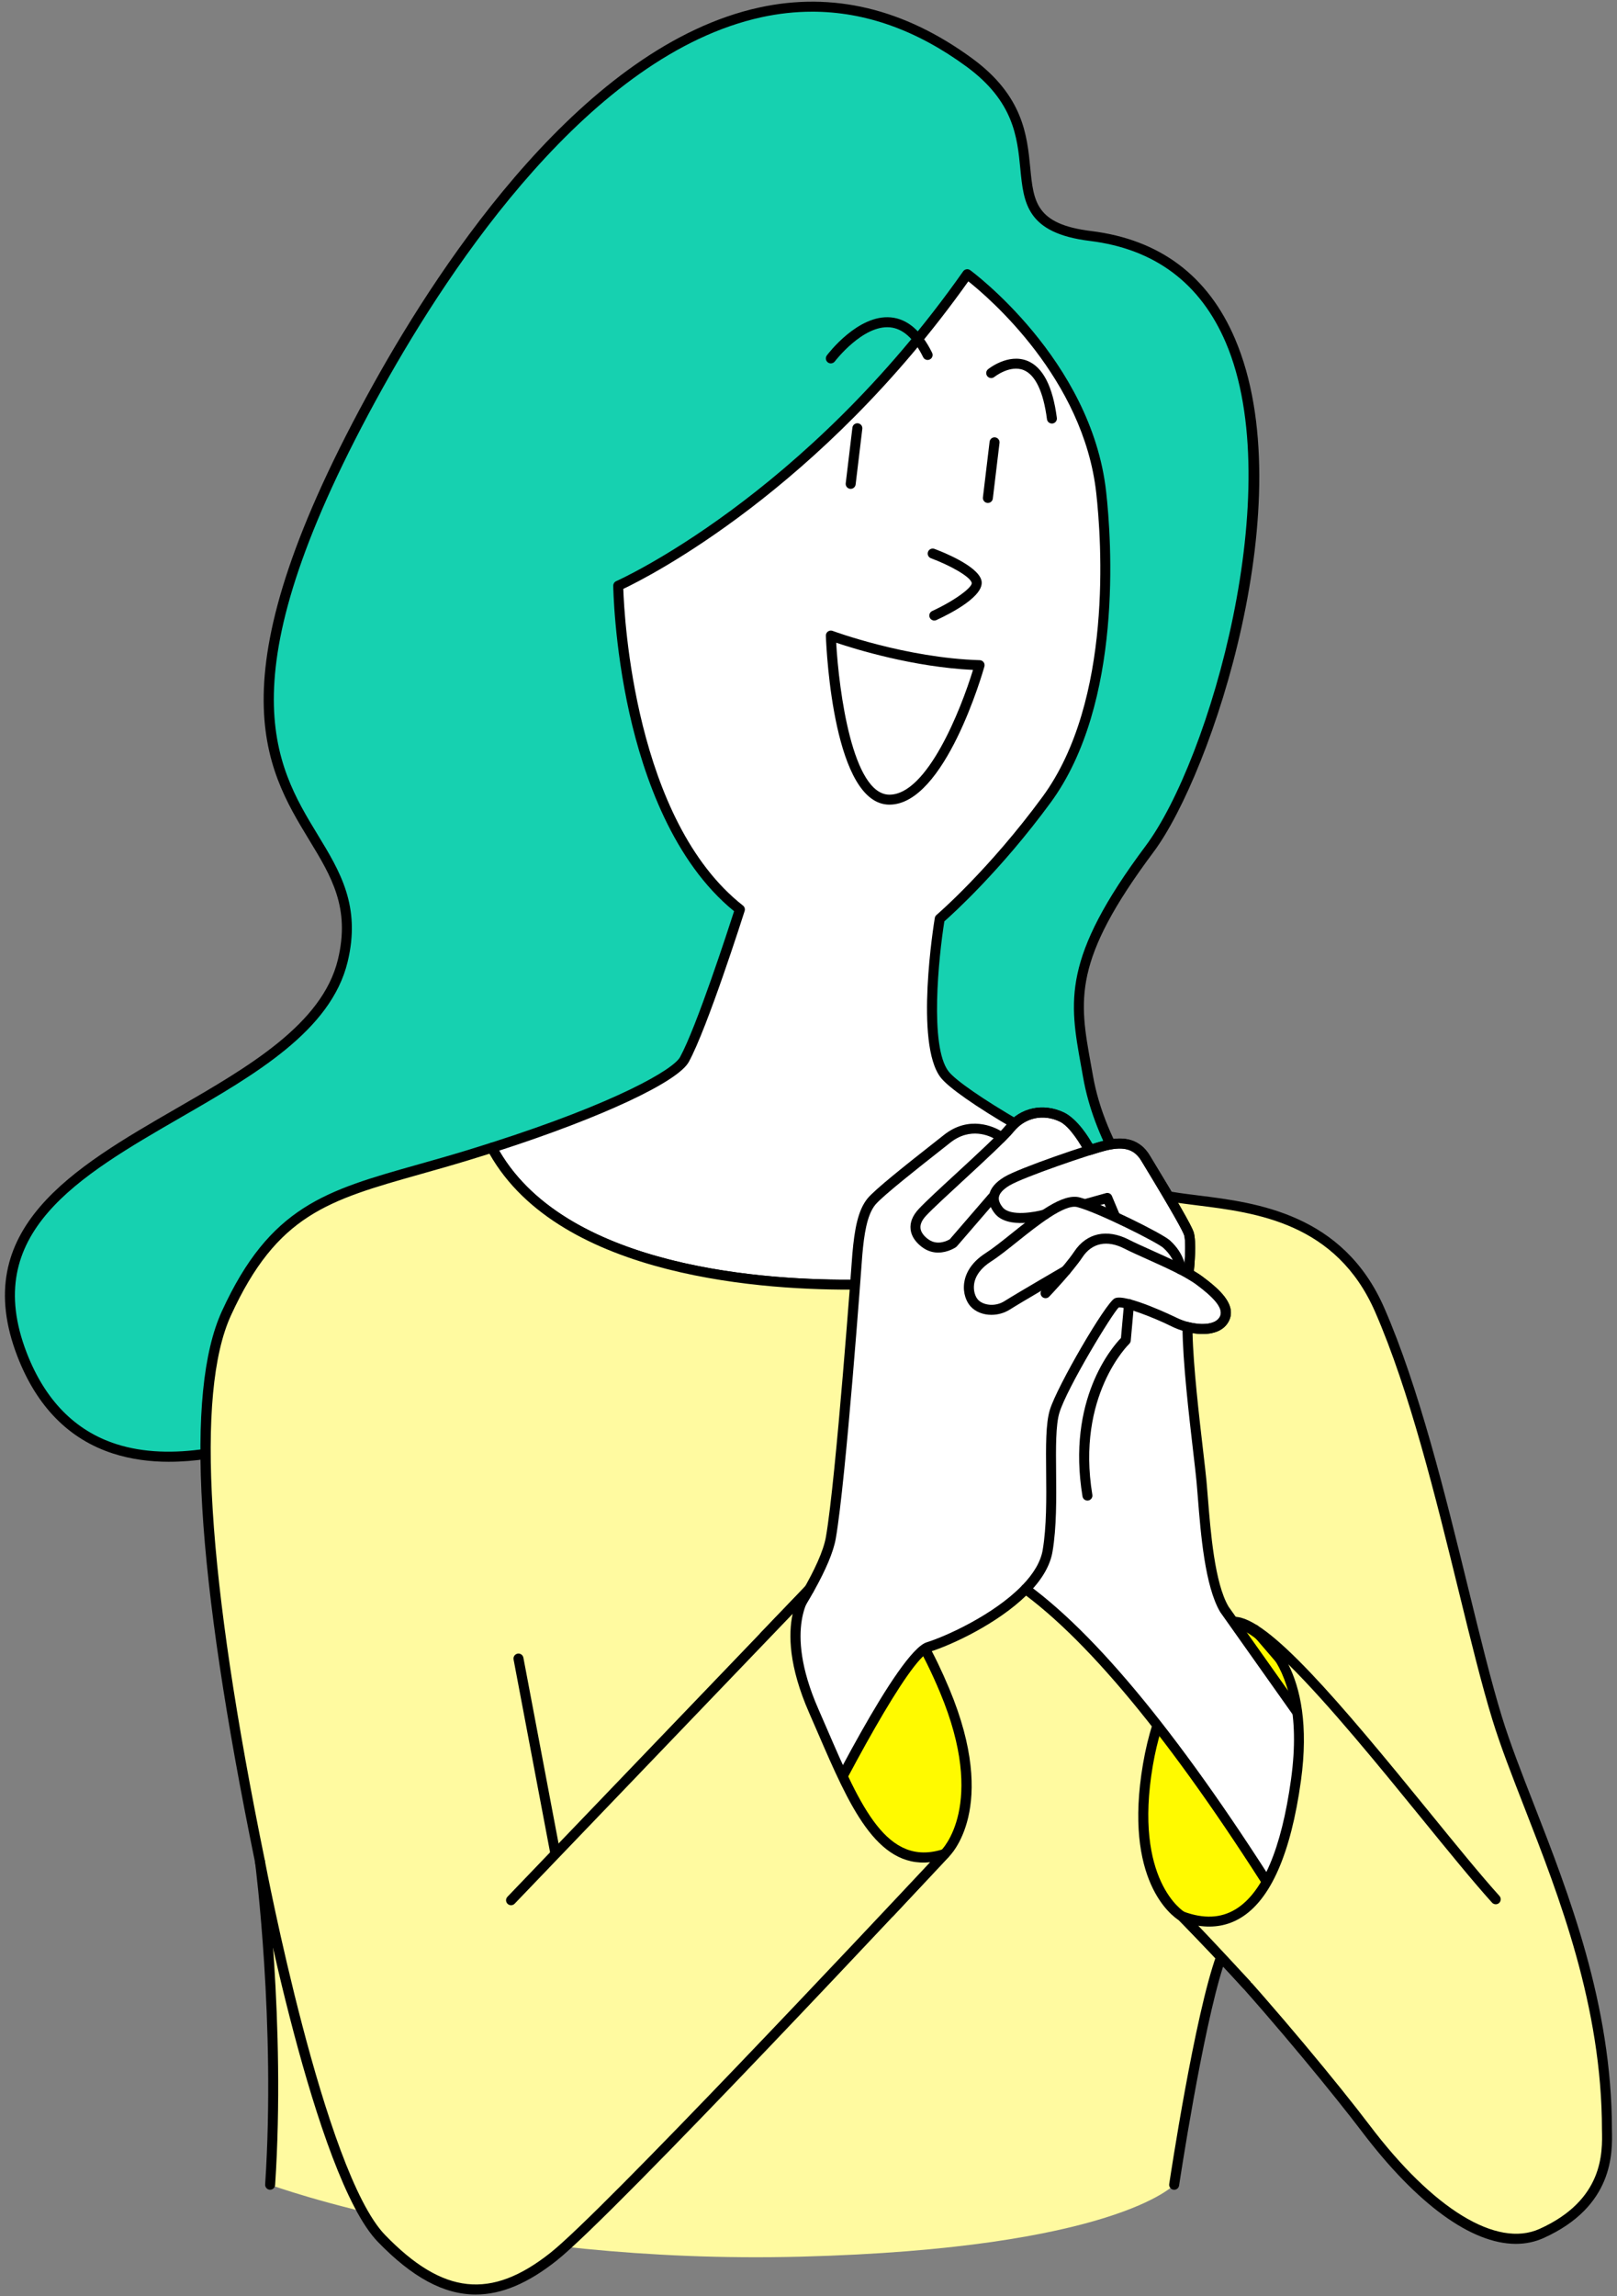 <?xml version="1.0" encoding="UTF-8"?>
<svg id="fig-reason-touched" xmlns="http://www.w3.org/2000/svg" viewBox="0 0 162 230">
  <rect x="0" y="0" width="162" height="230" fill="#808080" stroke="none"/>
  <defs>
    <style>
      .cls-1 {
        fill: #fffa00;
      }

      .cls-1, .cls-2, .cls-3, .cls-4, .cls-5 {
        stroke-width: 0px;
      }

      .cls-2 {
        fill: #000;
      }

      .cls-3 {
        fill: #fffaa0;
      }

      .cls-4 {
        fill: #fff;
      }

      .cls-5 {
        fill: #16d1b0;
      }
    </style>
  </defs>
  <g>
    <path class="cls-5" d="M97.119,6.265c-24.737-18.146-47.821,11.867-59.212,32.343-24.593,44.208.293,41.734-3.571,57.633-3.864,15.9-40.375,18.087-32.128,39.437,8.247,21.35,36.811,2.658,36.811,2.658l88.674-4.919s-16.221-11.55-18.687-25.578c-1.252-7.125-2.602-11.064,6.166-22.803,8.44-11.301,21.12-58.071-5.917-61.398-11.421-1.405-1.861-9.837-12.136-17.374Z"/>
    <path class="cls-2" d="M16.955,146.418c-1.924,0-3.82-.245-5.619-.824-4.42-1.423-7.648-4.698-9.593-9.734-4.939-12.786,5.677-18.916,15.944-24.844,7.174-4.142,14.593-8.425,16.164-14.892,1.261-5.188-.656-8.34-2.875-11.99-4.413-7.258-9.904-16.29,6.495-45.769C44.372,25.96,58.564,4.576,76.071.751c7.351-1.606,14.531.114,21.344,5.111,5.103,3.743,5.49,7.729,5.8,10.932.331,3.412.549,5.665,6.101,6.348,6.869.845,11.717,4.475,14.412,10.787,6.842,16.029-2.306,43.573-8.156,51.406-8.153,10.917-7.448,14.811-6.281,21.261l.208,1.156c2.4,13.661,18.324,25.143,18.484,25.258.173.123.249.342.19.546-.059.204-.241.349-.453.36l-88.542,4.912c-1.324.85-12.146,7.588-22.225,7.588ZM81.36,1.171c-1.682,0-3.374.186-5.075.557-17.124,3.741-31.121,24.865-37.94,37.124-16.116,28.97-10.792,37.727-6.514,44.763,2.237,3.68,4.351,7.156,2.992,12.746-1.672,6.883-9.279,11.274-16.636,15.521-10.358,5.981-20.143,11.63-15.512,23.617,1.832,4.741,4.848,7.817,8.967,9.143,11.149,3.587,26.945-6.619,27.104-6.723.074-.048.159-.076.246-.081l87.305-4.844c-3.748-2.909-15.66-12.988-17.783-25.069l-.206-1.151c-1.174-6.487-1.95-10.773,6.464-22.038,6.438-8.621,14.259-35.838,8.037-50.415-2.545-5.961-7.125-9.389-13.615-10.187-6.347-.781-6.638-3.776-6.974-7.244-.307-3.161-.654-6.744-5.397-10.223-4.987-3.658-10.17-5.498-15.463-5.498Z"/>
  </g>
  <g>
    <path class="cls-4" d="M85.894,128.67c17.507-.207,25.573-4.86,29.278-9.362-9.414-3.93-19.096-9.824-20.537-11.688-2.526-3.269-.49-15.592-.49-15.592,0,0,5.208-4.435,10.707-11.93,5.717-7.792,6.597-20.716,5.468-30.802-1.475-13.174-13.416-21.831-13.416-21.831-16.181,22.995-34.967,31.203-34.967,31.203,0,0,.247,23.056,12.187,32.428,0,0-3.682,11.595-5.554,15.025-.903,1.655-7.724,5.143-19.295,8.841,2.452,4.589,10.654,14.016,36.618,13.708Z"/>
    <path class="cls-2" d="M84.892,129.176c-9.359,0-29.403-1.52-36.058-13.979-.07-.131-.078-.286-.022-.424s.17-.243.311-.288c12.72-4.065,18.337-7.373,19.009-8.604,1.653-3.029,4.799-12.705,5.412-14.61-6.099-4.967-9.063-13.481-10.478-19.795-1.548-6.907-1.628-12.745-1.628-12.803-.002-.201.116-.383.3-.463.187-.082,18.853-8.43,34.758-31.033.077-.109.194-.183.327-.205.131-.022.267.01.375.088.121.088,12.137,8.94,13.62,22.18.537,4.797,1.725,21.222-5.562,31.153-4.972,6.777-9.772,11.123-10.646,11.893-.561,3.505-1.508,12.531.421,15.028,1.372,1.775,11.027,7.647,20.334,11.533.146.061.255.188.293.341.038.154.001.316-.099.438-3.486,4.235-11.461,9.329-29.659,9.545-.319.004-.657.006-1.008.006ZM85.888,128.17l.006.5-.006-.5c17.073-.202,24.887-4.71,28.457-8.668-8.882-3.788-18.541-9.552-20.105-11.577-2.629-3.403-.672-15.467-.587-15.979.019-.116.079-.222.169-.299.052-.044,5.232-4.49,10.628-11.845,7.072-9.639,5.901-25.744,5.374-30.45-1.28-11.437-10.736-19.524-12.812-21.172-14.881,20.937-32.065,29.618-34.566,30.804.092,2.809,1.133,23.199,11.988,31.719.164.129.231.346.168.545-.151.475-3.719,11.68-5.592,15.113-1.094,2.005-8.697,5.557-19,8.891,6.945,11.949,27.345,13.022,35.879,12.919Z"/>
  </g>
  <path class="cls-3" d="M160.991,213.323c0-16.904-7.894-31.103-11.005-41.232-3.11-10.129-6.491-28.816-11.765-40.893-5.274-12.077-17.936-10.066-22.854-11.809-.065-.027-.13-.055-.195-.082-3.705,4.503-11.772,9.155-29.278,9.362-25.965.307-34.167-9.119-36.618-13.708-.796.255-1.614.51-2.455.766-12.268,3.734-18.662,3.854-24.138,15.822-4.116,8.995-1.705,30.184,3.367,54.931,0,0,2.096,16.025,1.014,32.354,0,0,21.66,8.012,53.145,7.201,31.485-.811,37.425-7.201,37.425-7.201,0,0,2.524-16.82,4.715-22.851h0c5.225,5.651,11.605,13.408,14.453,17.171,5.68,7.505,12.532,12.858,17.639,10.558,6.552-2.951,6.612-7.839,6.55-10.389Z"/>
  <g>
    <path class="cls-3" d="M117.632,218.834s2.524-16.82,4.715-22.851h0c5.225,5.651,11.605,13.408,14.453,17.171,5.68,7.505,12.532,12.858,17.639,10.558,6.552-2.951,6.612-7.839,6.55-10.389,0-16.904-7.894-31.103-11.005-41.232-3.11-10.129-6.491-28.816-11.765-40.893-5.274-12.077-17.936-10.066-22.854-11.809-.065-.027-.13-.055-.195-.082-3.705,4.503-11.772,9.155-29.278,9.362-25.965.307-34.167-9.119-36.618-13.708-.796.255-1.614.51-2.455.766-12.268,3.734-18.662,3.854-24.138,15.822-4.116,8.995-1.705,30.184,3.367,54.931,0,0,2.096,16.025,1.014,32.354"/>
    <path class="cls-2" d="M151.866,224.753c-4.436,0-9.902-3.949-15.463-11.297-2.495-3.297-8.52-10.688-13.853-16.515-2.085,6.478-4.398,21.807-4.422,21.968-.041.273-.289.464-.569.42-.273-.041-.461-.295-.42-.569.104-.689,2.557-16.939,4.74-22.948.06-.164.2-.285.371-.32.17-.035.348.023.466.151,4.971,5.375,11.389,13.118,14.485,17.209,6.388,8.442,12.757,12.331,17.035,10.404,6.427-2.895,6.312-7.641,6.256-9.921,0-12.372-4.298-23.39-7.751-32.243-1.238-3.174-2.407-6.171-3.231-8.855-1.068-3.48-2.182-8.02-3.361-12.826-2.312-9.426-4.933-20.109-8.384-28.013-3.898-8.927-11.937-9.929-17.806-10.662-1.831-.229-3.42-.427-4.634-.833-3.604,4.177-11.623,9.056-29.424,9.266-8.751.099-29.756-1.026-36.865-13.607-.674.214-1.364.428-2.069.643-1.71.521-3.306.971-4.801,1.393-9.291,2.622-14.409,4.066-19.028,14.159-3.571,7.803-2.426,26.181,3.402,54.623.027.196,2.096,16.296,1.023,32.487-.018.276-.264.481-.532.466-.275-.018-.484-.257-.466-.532,1.066-16.09-.99-32.096-1.011-32.256-5.949-29.022-7.039-47.091-3.326-55.204,4.812-10.514,10.403-12.092,19.666-14.705,1.489-.42,3.079-.869,4.782-1.387.838-.255,1.654-.51,2.448-.764.229-.073.479.028.593.241,6.646,12.442,27.516,13.555,36.172,13.444,17.813-.211,25.547-5.109,28.898-9.18.141-.17.377-.229.579-.144l.193.081c1.102.39,2.687.588,4.523.817,5.763.719,14.472,1.806,18.598,11.254,3.486,7.983,6.118,18.711,8.439,28.176,1.175,4.792,2.286,9.318,3.346,12.771.813,2.649,1.976,5.629,3.207,8.785,3.483,8.931,7.819,20.046,7.819,32.594.056,2.289.187,7.677-6.845,10.845-.87.392-1.8.584-2.78.585Z"/>
  </g>
  <g>
    <path class="cls-2" d="M93.604,62.155c-.189,0-.37-.108-.455-.29-.116-.251-.006-.548.245-.664,2.354-1.087,4.061-2.412,3.959-2.825-.158-.641-2.244-1.777-4.086-2.461-.259-.096-.391-.384-.294-.643.096-.259.385-.39.643-.295.723.268,4.345,1.681,4.709,3.159.377,1.532-3.029,3.288-4.511,3.972-.068.031-.139.046-.209.046Z"/>
    <path class="cls-2" d="M89.111,80.597c-5.559,0-6.305-15.185-6.372-16.917-.006-.167.071-.327.207-.425.135-.098.312-.122.468-.063.072.027,7.339,2.716,14.742,2.934.154.004.297.08.388.204.091.124.12.283.079.431-.159.565-3.958,13.835-9.511,13.835ZM83.774,64.378c.277,4.853,1.637,15.219,5.337,15.219,3.778,0,7.154-8.507,8.369-12.496-5.984-.287-11.741-2.062-13.707-2.724Z"/>
    <path class="cls-2" d="M85.226,48.967c-.02,0-.04-.001-.06-.004-.274-.033-.47-.282-.437-.556l.669-5.572c.034-.274.279-.468.556-.437.274.033.47.282.437.556l-.669,5.572c-.031.254-.247.44-.496.44Z"/>
    <path class="cls-2" d="M98.971,50.379c-.02,0-.04-.001-.06-.004-.274-.033-.47-.282-.437-.556l.669-5.573c.033-.274.282-.471.556-.437.274.033.47.282.437.556l-.669,5.573c-.031.254-.247.44-.496.44Z"/>
    <path class="cls-2" d="M83.238,36.4c-.104,0-.21-.033-.3-.101-.221-.166-.265-.479-.099-.7.126-.168,3.129-4.12,6.42-3.807,1.656.156,3.043,1.347,4.124,3.542.122.248.02.548-.228.669-.247.123-.547.02-.669-.228-.916-1.861-2.033-2.866-3.318-2.988-2.719-.257-5.502,3.376-5.529,3.413-.099.13-.248.199-.4.199Z"/>
    <path class="cls-2" d="M105.385,42.422c-.248,0-.463-.184-.495-.436-.356-2.748-1.166-4.448-2.34-4.918-1.373-.551-2.915.677-2.931.69-.214.174-.53.14-.703-.074-.174-.215-.141-.529.074-.703.082-.066,2.021-1.606,3.931-.841,1.553.621,2.548,2.545,2.96,5.719.035.274-.158.525-.432.56-.022.003-.043.004-.065.004Z"/>
  </g>
  <path class="cls-2" d="M55.649,186.197c-.236,0-.445-.167-.491-.407l-3.705-19.569c-.051-.271.127-.533.398-.584.273-.052.533.127.584.398l3.705,19.569c.051.271-.127.533-.398.584-.031.006-.062.009-.093.009Z"/>
  <g>
    <path class="cls-1" d="M122.829,196.505l15.495-18.581-12.617-14.695-2.007-.781s-6.733,2.863-8.693,14.296c-2.074,12.103,3.411,15.203,3.411,15.203l4.41,4.558Z"/>
    <path class="cls-2" d="M122.829,197.005c-.135,0-.265-.055-.359-.152l-4.365-4.512c-.677-.425-5.599-3.959-3.589-15.682,1.982-11.569,8.704-14.55,8.989-14.672.121-.051.256-.053.377-.006l2.007.781c.077.03.145.078.198.14l12.617,14.695c.159.185.161.458.004.646l-15.495,18.581c-.091.109-.224.174-.365.179-.006,0-.012,0-.019,0ZM123.723,162.993c-1.046.549-6.513,3.86-8.223,13.835-1.98,11.551,3.115,14.655,3.167,14.685.04.023.079.053.111.086l4.023,4.158,14.868-17.829-12.26-14.279-1.686-.656Z"/>
  </g>
  <g>
    <path class="cls-1" d="M81.052,159.216l-4.463,4.653,12.55,27.696,5.503-5.868s4.937-4.558,0-16.357c-6.135-14.663-11.899-11.9-13.59-10.123Z"/>
    <path class="cls-2" d="M89.139,192.065c-.027,0-.054-.002-.082-.007-.165-.027-.305-.135-.374-.287l-12.55-27.697c-.084-.186-.047-.405.095-.552l4.463-4.652c.452-.475,2.12-1.977,4.651-1.511,3.472.64,6.756,4.606,9.762,11.788,5.014,11.984.09,16.722-.122,16.918l-5.478,5.843c-.095.102-.228.158-.365.158ZM77.185,163.971l12.102,26.707,4.992-5.323c.07-.067,4.624-4.541-.097-15.822-3.57-8.533-6.876-10.795-9.02-11.19-2.042-.377-3.384.837-3.747,1.219h-.001s-4.229,4.409-4.229,4.409ZM81.052,159.217h.01-.01Z"/>
  </g>
  <g>
    <g>
      <path class="cls-4" d="M130.378,172.091l-7.72-10.906c-1.716-2.893-1.982-9.594-2.287-12.839-.241-2.568-1.391-10.976-1.4-15.43.162.042.325.075.489.105.037.007.073.013.11.019.326.053.651.08.964.077.037,0,.073-.001.11-.003.154-.005.305-.015.45-.037.001,0,.002,0,.003,0,.145-.021.282-.054.415-.093.033-.009.065-.019.097-.03.13-.043.254-.092.368-.155,0,0,.002,0,.003-.001.114-.062.215-.138.31-.22.024-.021.047-.042.069-.064.091-.088.175-.184.243-.294.051-.083.092-.165.124-.248.065-.166.094-.334.092-.502-.004-.336-.132-.676-.345-1.013-.213-.337-.512-.673-.858-1.001-.433-.411-.94-.811-1.447-1.191-.105-.078-.214-.154-.321-.225-.005-.003-.01-.006-.014-.01-.371-.246-.709-.43-.711-.431,0,0,0,0,0,0l-.275-.348.257.102s.304-2.891,0-3.803-3.431-6.055-4.344-7.556c-.913-1.501-2.299-1.652-3.955-1.269-.31.072-.846.228-1.504.434l-.355-.449s-1.184-2.167-2.569-2.823c-1.927-.913-3.946-.384-5.172,1.116-.001.001-.003.003-.004.005-.07.086-.159.185-.251.288-.038.042-.077.084-.119.13-.176.19-.386.406-.617.638l-.081-.276s-2.579-1.849-5.267.301c-1.329,1.064-6.643,5.152-7.556,6.268-.913,1.116-1.217,3.043-1.413,5.274,0,0-1.629,22.516-2.655,28.398-1.026,5.882-12.767,20.081-12.767,20.081l10.007,11.59s9.568-19.805,12.509-20.718c2.104-.653,6.906-2.863,9.767-5.814,12.419,9.127,25.915,32.212,27.778,35.11l-.154-22.184Z"/>
      <path class="cls-2" d="M130.532,194.775c-.167,0-.327-.084-.42-.23-.181-.281-.471-.752-.859-1.381-10.227-16.599-19.123-27.812-26.451-33.34-2.898,2.812-7.417,4.934-9.666,5.632-1.992.618-8.544,12.876-12.207,20.458-.073.152-.218.256-.385.278-.17.021-.334-.042-.444-.169l-10.007-11.59c-.16-.185-.163-.457-.007-.645.117-.141,11.669-14.164,12.66-19.849,1.01-5.791,2.633-28.124,2.649-28.349.218-2.485.561-4.376,1.524-5.554.724-.884,3.777-3.31,6.583-5.514.445-.35.811-.637,1.048-.827,2.569-2.054,5.093-.787,5.722-.412.067-.07.13-.136.189-.2l.084-.093c.116-.129.199-.222.265-.302.02-.024.046-.052.07-.072,1.361-1.678,3.627-2.169,5.707-1.184,1.422.674,2.574,2.64,2.79,3.027l.097.12c.525-.161.951-.282,1.215-.343,1.35-.312,3.284-.496,4.496,1.496,2.738,4.501,4.174,7.006,4.392,7.658.305.916.091,3.325.033,3.912.135.08.313.188.498.311.13.087.247.168.359.252.647.485,1.107.864,1.492,1.228.409.388.715.747.936,1.097.275.435.417.864.422,1.274.003.235-.04.467-.125.688-.043.111-.098.22-.165.33-.082.134-.184.259-.32.391-.007.007-.084.078-.093.085-.13.113-.26.206-.395.28-.144.078-.296.139-.454.192l-.118.037c-.149.044-.309.082-.477.107-.167.024-.337.036-.511.042l-.123.003c-.33.005-.685-.025-1.047-.084l-.012-.002c.075,3.342.667,8.427,1.067,11.861.144,1.236.263,2.257.324,2.906.046.492.091,1.064.141,1.689.271,3.419.681,8.586,2.078,10.942l7.698,10.872c.059.083.091.183.092.285l.154,22.184c.001.222-.144.419-.357.483-.047.014-.095.021-.143.021ZM102.753,158.665c.104,0,.208.032.296.097,7.477,5.495,16.551,16.846,26.97,33.74l-.141-20.251-7.629-10.778c-1.538-2.59-1.958-7.896-2.236-11.407-.049-.62-.094-1.186-.14-1.674-.06-.644-.178-1.658-.321-2.885-.428-3.676-1.074-9.23-1.081-12.591,0-.155.071-.301.193-.396s.282-.128.431-.09c.15.039.302.07.454.097l.103.018c.305.05.603.078.877.071.232-.007.365-.015.492-.034.124-.018.239-.046.35-.079.181-.059.279-.096.368-.144.072-.04.145-.092.222-.159.124-.118.176-.18.214-.242.035-.056.063-.112.084-.168.04-.103.059-.206.058-.315-.002-.222-.092-.475-.267-.751-.174-.275-.437-.58-.78-.906-.355-.336-.788-.692-1.403-1.154-.097-.073-.199-.143-.298-.209-.354-.235-.666-.406-.686-.416-.06-.032-.113-.077-.155-.13l-.275-.349c-.14-.177-.144-.427-.008-.608.055-.074.127-.129.208-.163.09-1.092.144-2.578-.024-3.082-.131-.393-.983-2.006-4.297-7.455-.694-1.14-1.686-1.441-3.416-1.042-.303.07-.825.223-1.468.424-.198.062-.414-.005-.542-.168l-.354-.449h0c-.018-.022-.033-.046-.047-.07-.423-.758-1.394-2.16-2.345-2.611-1.65-.781-3.444-.396-4.571.98-.079.096-.173.202-.271.311l-.122.134c-.18.195-.395.415-.63.651-.125.125-.306.175-.477.132s-.307-.174-.356-.344l-.029-.097c-.53-.315-2.482-1.265-4.527.372-.239.191-.607.481-1.055.833-1.854,1.457-5.712,4.489-6.427,5.361-.849,1.038-1.127,3.017-1.302,5.001-.066.913-1.642,22.6-2.661,28.441-.962,5.514-10.801,17.774-12.607,19.987l9.236,10.697c1.897-3.881,9.64-19.414,12.478-20.294,1.888-.586,6.707-2.746,9.556-5.684.097-.1.228-.152.359-.152Z"/>
    </g>
    <path class="cls-2" d="M119.104,127.851c-.018,0-.035,0-.053-.003-.275-.029-.474-.275-.445-.55.113-1.076.219-3.004.023-3.593-.108-.322-.809-1.719-4.297-7.454-.685-1.126-1.708-1.438-3.416-1.042-1.53.354-8.417,2.707-9.793,3.542-.626.38-.979.767-1.047,1.148-.054.3.07.644.369,1.022.754.955,3.279.487,4.103.248.267-.077.543.076.619.341.077.265-.076.542-.341.619-.391.114-3.862,1.061-5.166-.588-.484-.613-.676-1.225-.569-1.819.122-.676.631-1.29,1.513-1.825,1.529-.928,8.613-3.321,10.086-3.662,1.349-.312,3.283-.497,4.496,1.496,2.737,4.5,4.174,7.005,4.391,7.658.329.987.056,3.707.023,4.014-.027.257-.244.448-.497.448Z"/>
    <path class="cls-2" d="M93.996,125.464c-.454,0-.953-.111-1.45-.432-.354-.229-1.191-.87-1.315-1.872-.086-.699.188-1.395.816-2.068.677-.726,2.151-2.084,3.711-3.521,2.015-1.856,4.298-3.961,5.057-4.889,1.429-1.745,3.694-2.235,5.773-1.251,1.497.709,2.834,3.262,2.981,3.551.125.246.028.547-.218.673-.245.125-.547.028-.673-.218-.358-.701-1.51-2.625-2.519-3.103-1.65-.781-3.444-.396-4.571.98-.804.982-3.016,3.02-5.154,4.991-1.546,1.425-3.006,2.77-3.657,3.468-.417.446-.604.871-.555,1.263.074.6.681,1.036.866,1.155.889.576,1.842.073,2.069-.064l3.902-4.521c.18-.209.496-.232.705-.052.209.18.232.496.052.705l-3.95,4.577c-.028.032-.06.061-.095.085-.046.031-.803.541-1.776.541Z"/>
    <path class="cls-2" d="M111.693,122.287c-.195,0-.381-.115-.461-.307l-.584-1.391-1.569.438c-.263.073-.542-.081-.616-.347-.074-.266.081-.542.347-.616l1.994-.557c.243-.068.498.056.595.288l.754,1.797c.107.255-.013.548-.268.655-.063.027-.128.039-.193.039Z"/>
    <path class="cls-2" d="M99.329,131.699c-.817,0-1.6-.292-2.102-.855-.399-.447-.774-1.298-.63-2.346.111-.805.575-1.977,2.156-2.988.709-.453,1.604-1.168,2.551-1.926,2.521-2.016,5.129-4.104,6.872-3.645,2.155.564,8.266,3.608,9.033,4.303,1.544,1.401,1.562,2.838,1.562,2.899,0,.276-.224.5-.5.5s-.5-.224-.5-.5c0-.038-.037-1.073-1.234-2.158-.586-.532-6.519-3.528-8.614-4.077-1.256-.331-3.996,1.86-5.994,3.458-.968.775-1.883,1.506-2.636,1.988-.997.637-1.586,1.426-1.704,2.281-.091.666.128,1.256.386,1.544.495.555,1.708.752,2.657.149,1.137-.723,5.711-3.384,5.905-3.496.238-.14.545-.058.684.181.139.239.058.545-.181.683-.047.028-4.751,2.763-5.871,3.476-.559.355-1.208.528-1.838.528Z"/>
    <path class="cls-2" d="M102.754,159.666c-.125,0-.251-.047-.348-.141-.198-.192-.203-.509-.011-.707,1.175-1.213,1.871-2.41,2.066-3.558.4-2.354.373-5.225.347-7.757-.026-2.639-.048-4.918.377-6.302.726-2.358,5.58-10.697,6.492-11.152,1.092-.547,6.127,1.902,6.177,1.927,1.556.778,3.734.935,4.32-.018.58-.942-.842-2.194-2.308-3.294-1.057-.792-3.239-1.774-4.993-2.563-.873-.393-1.668-.751-2.238-1.042-1.709-.875-3.23-.568-4.173.846-1.027,1.54-3.257,3.875-3.351,3.973-.191.2-.509.206-.707.015-.2-.191-.207-.507-.016-.707.022-.024,2.263-2.37,3.242-3.836,1.238-1.857,3.28-2.299,5.461-1.182.557.286,1.337.636,2.192,1.021,1.892.851,4.037,1.816,5.182,2.676,1.292.969,3.696,2.772,2.56,4.617-1.026,1.668-3.959,1.218-5.619.388-1.993-.997-4.832-2.016-5.319-1.913-.593.504-5.174,8.027-5.947,10.538-.38,1.236-.357,3.549-.333,5.999.025,2.574.054,5.492-.362,7.935-.229,1.351-1.015,2.726-2.334,4.086-.098.101-.229.152-.359.152Z"/>
    <path class="cls-2" d="M108.944,150.302c-.24,0-.452-.174-.493-.418-1.6-9.678,2.965-14.946,3.853-15.865l.309-3.437c.025-.275.263-.477.543-.453.275.025.478.268.453.543l-.325,3.618c-.011.121-.066.235-.155.319-.053.051-5.332,5.19-3.692,15.113.045.272-.139.53-.412.575-.028.004-.055.007-.082.007Z"/>
  </g>
  <g>
    <path class="cls-3" d="M26.048,186.48s5.882,31.238,12.171,37.729c6.288,6.491,11.359,6.491,17.242,1.826,5.882-4.665,39.182-40.338,39.182-40.338-6.592,2.136-9.29-5.606-13.116-14.329-3.826-8.722-.474-12.152-.474-12.152l-29.851,31.118"/>
    <path class="cls-2" d="M47.666,229.828c-3.227,0-6.392-1.746-9.806-5.271-6.321-6.524-12.062-36.703-12.303-37.984-.051-.271.127-.533.399-.584.271-.051.533.127.583.399.059.311,5.926,31.164,12.039,37.474,5.808,5.996,10.609,6.51,16.572,1.782,5.185-4.113,32.233-32.924,38.033-39.118-5.394.571-8.119-5.721-11.224-12.904-.292-.675-.588-1.36-.892-2.052-2.05-4.674-2.097-7.894-1.654-9.923l-27.852,29.034c-.191.199-.507.206-.707.015-.199-.191-.206-.508-.015-.707l29.847-31.113s.005-.006.007-.008c.192-.197.508-.201.705-.01.198.191.204.507.013.705l-.004.004c-.063.068-3.022,3.399.575,11.601.304.693.601,1.381.894,2.057,3.338,7.722,5.972,13.823,11.61,11.997.216-.07.454.015.576.207s.099.443-.056.609c-1.361,1.458-33.392,35.753-39.237,40.389-2.852,2.262-5.499,3.401-8.105,3.401Z"/>
  </g>
  <g>
    <path class="cls-3" d="M124.892,198.794c-1.428-1.544-5.314-5.742-6.473-6.847,7.327,2.681,10.267-5.325,11.418-13.648,1.927-13.929-6.137-15.851-6.137-15.851,4.615,0,19.368,20.283,26.149,27.791"/>
    <path class="cls-2" d="M124.892,199.294c-.134,0-.269-.054-.367-.16-1.307-1.413-5.283-5.713-6.451-6.825-.172-.163-.205-.425-.08-.626.125-.201.374-.287.597-.206,2.009.734,3.702.661,5.176-.225,2.731-1.642,4.607-6.023,5.576-13.022,1.836-13.269-5.448-15.22-5.759-15.296-.246-.06-.408-.295-.378-.546.031-.251.243-.44.496-.44,3.316,0,10.474,8.469,19.485,19.54,2.66,3.268,5.173,6.355,7.035,8.417.185.205.169.521-.036.706-.204.185-.521.169-.706-.036-1.879-2.081-4.4-5.177-7.068-8.456-4.179-5.134-9.338-11.471-13.343-15.418,1.191,2.37,2.041,6.058,1.265,11.666-1.012,7.313-3.047,11.937-6.051,13.742-1.256.755-2.674,1.017-4.231.779,1.687,1.758,4.216,4.492,5.209,5.566.188.203.175.519-.028.707-.096.089-.218.133-.339.133Z"/>
  </g>
</svg>
